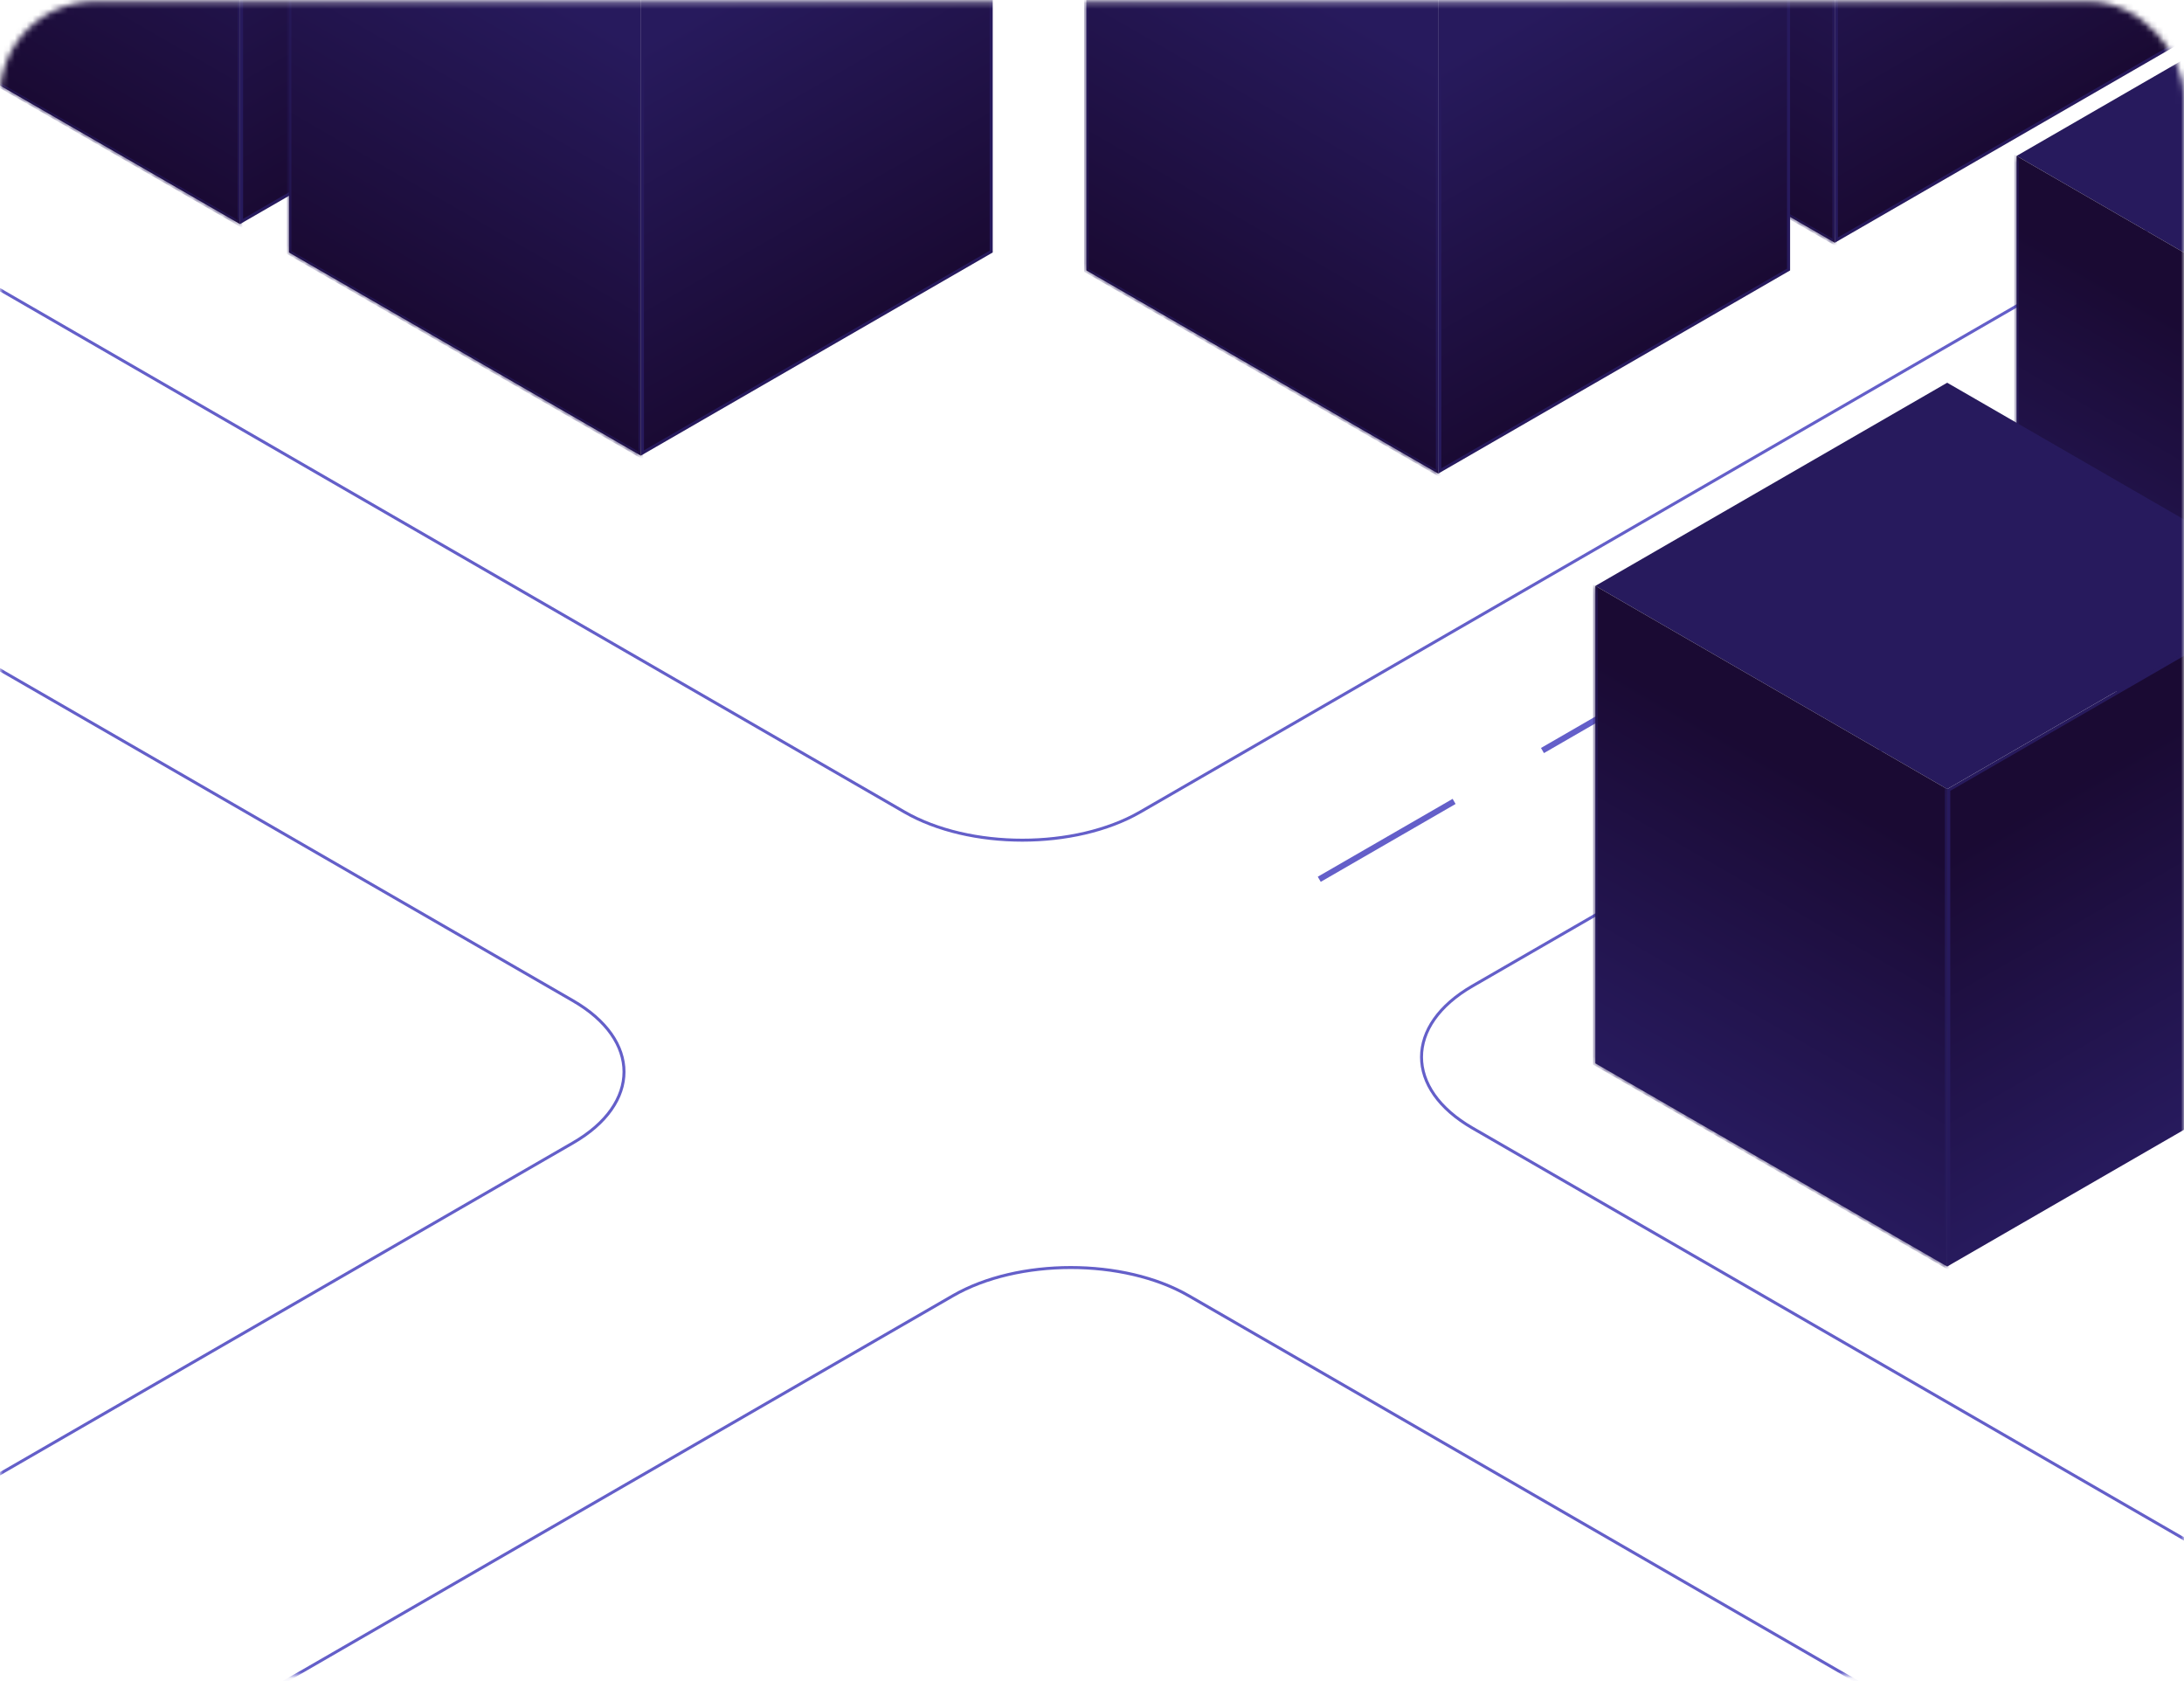 <svg width="369" height="284" viewBox="0 0 369 284" fill="none" xmlns="http://www.w3.org/2000/svg">
<path d="M245.68 135.389L222.897 148.542" stroke="#645FC9"/>
<path d="M283.392 113.639L260.608 126.793" stroke="#645FC9"/>
<path d="M319.628 91.671L296.845 104.825" stroke="#645FC9"/>
<path d="M351.777 72.322L328.993 85.476" stroke="#645FC9"/>
<mask id="mask0_55_2" style="mask-type:alpha" maskUnits="userSpaceOnUse" x="0" y="0" width="369" height="284">
<rect y="0.263" width="369" height="282.82" rx="16" fill="#271A5D"/>
</mask>
<g mask="url(#mask0_55_2)">
<path d="M407.413 13.18L192.649 137.174C181.649 143.525 163.813 143.525 152.812 137.174L-46.511 22.094" stroke="#645FC9" stroke-width="0.5"/>
<path d="M405.558 76.058L248.785 166.571C237.306 173.198 237.306 183.943 248.785 190.571L405.558 281.084" stroke="#645FC9" stroke-width="0.5"/>
<path d="M-64.275 76.058L96.822 169.067C108.301 175.694 108.301 186.44 96.822 193.067L-59.951 283.58" stroke="#645FC9" stroke-width="0.5"/>
<path d="M350.288 305.182L200.837 218.896C189.836 212.544 172 212.544 161 218.896L3.36 309.909" stroke="#645FC9" stroke-width="0.5"/>
<rect x="-0.259" y="0.449" width="68.046" height="80.059" transform="matrix(-0.866 0.5 0 1 99.516 -76.993)" fill="url(#paint0_linear_55_2)"/>
<rect x="-0.259" y="0.449" width="68.046" height="80.059" transform="matrix(-0.866 0.5 0 1 99.516 -76.993)" fill="url(#paint1_linear_55_2)"/>
<rect x="-0.259" y="0.449" width="68.046" height="80.059" transform="matrix(-0.866 0.5 0 1 99.516 -76.993)" stroke="#271A5D" stroke-width="0.598"/>
<mask id="path-11-inside-1_55_2" fill="white">
<path d="M40.552 -42.8L-18.896 -77.123V3.535L40.552 37.857V-42.8Z"/>
</mask>
<path d="M40.552 -42.8L-18.896 -77.123V3.535L40.552 37.857V-42.8Z" fill="url(#paint2_linear_55_2)"/>
<path d="M-18.896 3.535V3.985L-19.286 3.76V3.309L-18.896 3.535ZM40.552 37.857L40.942 38.082V38.533L40.552 38.307V37.857ZM-18.896 -77.123L-18.506 -76.897V3.76L-18.896 3.535L-19.286 3.309V-77.348L-18.896 -77.123ZM-18.896 3.535V3.084L40.552 37.406V37.857V38.307L-18.896 3.985V3.535ZM40.552 37.857L40.162 37.631V-43.026L40.552 -42.8L40.942 -42.575V38.082L40.552 37.857Z" fill="#271A5D" mask="url(#path-11-inside-1_55_2)"/>
<rect x="-0.259" y="0.449" width="68.046" height="80.059" transform="matrix(-0.866 0.5 0 1 167.243 -37.877)" fill="url(#paint3_linear_55_2)"/>
<rect x="-0.259" y="0.449" width="68.046" height="80.059" transform="matrix(-0.866 0.5 0 1 167.243 -37.877)" fill="url(#paint4_linear_55_2)"/>
<rect x="-0.259" y="0.449" width="68.046" height="80.059" transform="matrix(-0.866 0.5 0 1 167.243 -37.877)" stroke="#271A5D" stroke-width="0.598"/>
<mask id="path-14-inside-2_55_2" fill="white">
<path d="M108.278 -3.684L48.831 -38.006V42.651L108.278 76.973V-3.684Z"/>
</mask>
<path d="M108.278 -3.684L48.831 -38.006V42.651L108.278 76.973V-3.684Z" fill="url(#paint5_linear_55_2)"/>
<path d="M48.831 42.651V43.102L48.44 42.876V42.426L48.831 42.651ZM108.278 76.973L108.669 77.199V77.649L108.278 77.424V76.973ZM48.831 -38.006L49.221 -37.781V42.876L48.831 42.651L48.44 42.426V-38.231L48.831 -38.006ZM48.831 42.651V42.2L108.278 76.523V76.973V77.424L48.831 43.102V42.651ZM108.278 76.973L107.888 76.748V-3.909L108.278 -3.684L108.669 -3.459V77.199L108.278 76.973Z" fill="#271A5D" mask="url(#path-14-inside-2_55_2)"/>
<rect x="-0.259" y="0.449" width="68.046" height="80.059" transform="matrix(-0.866 0.5 0 1 368.964 -73.843)" fill="url(#paint6_linear_55_2)"/>
<rect x="-0.259" y="0.449" width="68.046" height="80.059" transform="matrix(-0.866 0.5 0 1 368.964 -73.843)" fill="url(#paint7_linear_55_2)"/>
<rect x="-0.259" y="0.449" width="68.046" height="80.059" transform="matrix(-0.866 0.5 0 1 368.964 -73.843)" stroke="#271A5D" stroke-width="0.598"/>
<mask id="path-17-inside-3_55_2" fill="white">
<path d="M310 -39.65L250.552 -73.973V6.685L310 41.007V-39.65Z"/>
</mask>
<path d="M310 -39.65L250.552 -73.973V6.685L310 41.007V-39.65Z" fill="url(#paint8_linear_55_2)"/>
<path d="M250.552 6.685V7.135L250.162 6.91V6.459L250.552 6.685ZM310 41.007L310.39 41.232V41.683L310 41.458V41.007ZM250.552 -73.973L250.942 -73.747V6.91L250.552 6.685L250.162 6.459V-74.198L250.552 -73.973ZM250.552 6.685V6.234L310 40.556V41.007V41.458L250.552 7.135V6.685ZM310 41.007L309.61 40.782V-39.876L310 -39.65L310.39 -39.425V41.232L310 41.007Z" fill="#271A5D" mask="url(#path-17-inside-3_55_2)"/>
<rect x="-0.259" y="0.449" width="68.046" height="80.059" transform="matrix(-0.866 0.5 0 1 301.964 -34.843)" fill="url(#paint9_linear_55_2)"/>
<rect x="-0.259" y="0.449" width="68.046" height="80.059" transform="matrix(-0.866 0.5 0 1 301.964 -34.843)" fill="url(#paint10_linear_55_2)"/>
<rect x="-0.259" y="0.449" width="68.046" height="80.059" transform="matrix(-0.866 0.5 0 1 301.964 -34.843)" stroke="#271A5D" stroke-width="0.598"/>
<mask id="path-20-inside-4_55_2" fill="white">
<path d="M243 -0.65L183.552 -34.973V45.685L243 80.007V-0.65Z"/>
</mask>
<path d="M243 -0.65L183.552 -34.973V45.685L243 80.007V-0.65Z" fill="url(#paint11_linear_55_2)"/>
<path d="M183.552 45.685V46.135L183.162 45.91V45.459L183.552 45.685ZM243 80.007L243.39 80.232V80.683L243 80.458V80.007ZM183.552 -34.973L183.942 -34.747V45.91L183.552 45.685L183.162 45.459V-35.198L183.552 -34.973ZM183.552 45.685V45.234L243 79.556V80.007V80.458L183.552 46.135V45.685ZM243 80.007L242.61 79.782V-0.876L243 -0.65L243.39 -0.425V80.232L243 80.007Z" fill="#271A5D" mask="url(#path-20-inside-4_55_2)"/>
<rect y="0.225" width="68.194" height="68.194" transform="matrix(-0.866 0.5 0.866 0.5 399.966 -7.868)" fill="#271A5D" stroke="#271A5D" stroke-width="0.451"/>
<mask id="path-23-inside-5_55_2" fill="white">
<path d="M400.162 60.664L340.714 26.342V106.999L400.162 141.322V60.664Z"/>
</mask>
<path d="M400.162 60.664L340.714 26.342V106.999L400.162 141.322V60.664Z" fill="url(#paint12_linear_55_2)"/>
<path d="M340.714 106.999V107.45L340.323 107.225V106.774L340.714 106.999ZM400.162 141.322L400.552 141.547V141.998L400.162 141.772V141.322ZM340.714 26.342L341.104 26.568V107.225L340.714 106.999L340.323 106.774V26.117L340.714 26.342ZM340.714 106.999V106.549L400.162 140.871V141.322V141.772L340.714 107.45V106.999ZM400.162 141.322L399.771 141.096V60.439L400.162 60.664L400.552 60.89V141.547L400.162 141.322Z" fill="#271A5D" mask="url(#path-23-inside-5_55_2)"/>
<rect y="0.225" width="68.194" height="68.194" transform="matrix(-0.866 0.5 0.866 0.5 328.798 64.769)" fill="#271A5D" stroke="#271A5D" stroke-width="0.451"/>
<rect x="-0.259" y="0.449" width="68.046" height="80.059" transform="matrix(-0.866 0.5 0 1 387.958 99.108)" fill="url(#paint13_linear_55_2)"/>
<rect x="-0.259" y="0.449" width="68.046" height="80.059" transform="matrix(-0.866 0.5 0 1 387.958 99.108)" fill="url(#paint14_linear_55_2)"/>
<rect x="-0.259" y="0.449" width="68.046" height="80.059" transform="matrix(-0.866 0.5 0 1 387.958 99.108)" stroke="#271A5D" stroke-width="0.598"/>
<mask id="path-27-inside-6_55_2" fill="white">
<path d="M328.993 133.301L269.546 98.978V179.636L328.993 213.958V133.301Z"/>
</mask>
<path d="M328.993 133.301L269.546 98.978V179.636L328.993 213.958V133.301Z" fill="url(#paint15_linear_55_2)"/>
<path d="M269.546 179.636V180.086L269.155 179.861V179.41L269.546 179.636ZM328.993 213.958L329.384 214.183V214.634L328.993 214.409V213.958ZM269.546 98.978L269.936 99.204V179.861L269.546 179.636L269.155 179.41V98.753L269.546 98.978ZM269.546 179.636V179.185L328.993 213.507V213.958V214.409L269.546 180.086V179.636ZM328.993 213.958L328.603 213.732V133.075L328.993 133.301L329.384 133.526V214.183L328.993 213.958Z" fill="#271A5D" mask="url(#path-27-inside-6_55_2)"/>
</g>
<defs>
<linearGradient id="paint0_linear_55_2" x1="34.322" y1="0" x2="34.322" y2="80.657" gradientUnits="userSpaceOnUse">
<stop stop-color="#271A5D"/>
<stop offset="1" stop-color="#8883F7"/>
</linearGradient>
<linearGradient id="paint1_linear_55_2" x1="34.322" y1="11.646" x2="34.322" y2="80.657" gradientUnits="userSpaceOnUse">
<stop stop-color="#271A5D"/>
<stop offset="1" stop-color="#1A0A33"/>
</linearGradient>
<linearGradient id="paint2_linear_55_2" x1="10.828" y1="-48.315" x2="-19.055" y2="3.443" gradientUnits="userSpaceOnUse">
<stop stop-color="#271A5D"/>
<stop offset="1" stop-color="#1A0A33"/>
</linearGradient>
<linearGradient id="paint3_linear_55_2" x1="34.322" y1="0" x2="34.322" y2="80.657" gradientUnits="userSpaceOnUse">
<stop stop-color="#271A5D"/>
<stop offset="1" stop-color="#8883F7"/>
</linearGradient>
<linearGradient id="paint4_linear_55_2" x1="34.322" y1="11.646" x2="34.322" y2="80.657" gradientUnits="userSpaceOnUse">
<stop stop-color="#271A5D"/>
<stop offset="1" stop-color="#1A0A33"/>
</linearGradient>
<linearGradient id="paint5_linear_55_2" x1="78.555" y1="-9.199" x2="48.672" y2="42.559" gradientUnits="userSpaceOnUse">
<stop stop-color="#271A5D"/>
<stop offset="1" stop-color="#1A0A33"/>
</linearGradient>
<linearGradient id="paint6_linear_55_2" x1="34.322" y1="0" x2="34.322" y2="80.657" gradientUnits="userSpaceOnUse">
<stop stop-color="#271A5D"/>
<stop offset="1" stop-color="#8883F7"/>
</linearGradient>
<linearGradient id="paint7_linear_55_2" x1="34.322" y1="11.646" x2="34.322" y2="80.657" gradientUnits="userSpaceOnUse">
<stop stop-color="#271A5D"/>
<stop offset="1" stop-color="#1A0A33"/>
</linearGradient>
<linearGradient id="paint8_linear_55_2" x1="280.276" y1="-45.165" x2="250.393" y2="6.593" gradientUnits="userSpaceOnUse">
<stop stop-color="#271A5D"/>
<stop offset="1" stop-color="#1A0A33"/>
</linearGradient>
<linearGradient id="paint9_linear_55_2" x1="34.322" y1="0" x2="34.322" y2="80.657" gradientUnits="userSpaceOnUse">
<stop stop-color="#271A5D"/>
<stop offset="1" stop-color="#8883F7"/>
</linearGradient>
<linearGradient id="paint10_linear_55_2" x1="34.322" y1="11.646" x2="34.322" y2="80.657" gradientUnits="userSpaceOnUse">
<stop stop-color="#271A5D"/>
<stop offset="1" stop-color="#1A0A33"/>
</linearGradient>
<linearGradient id="paint11_linear_55_2" x1="213.276" y1="-6.165" x2="183.393" y2="45.593" gradientUnits="userSpaceOnUse">
<stop stop-color="#271A5D"/>
<stop offset="1" stop-color="#1A0A33"/>
</linearGradient>
<linearGradient id="paint12_linear_55_2" x1="370.438" y1="55.15" x2="340.555" y2="106.908" gradientUnits="userSpaceOnUse">
<stop stop-color="#1A0A33"/>
<stop offset="1" stop-color="#271A5D"/>
</linearGradient>
<linearGradient id="paint13_linear_55_2" x1="34.322" y1="0" x2="34.322" y2="80.657" gradientUnits="userSpaceOnUse">
<stop stop-color="#271A5D"/>
<stop offset="1" stop-color="#8883F7"/>
</linearGradient>
<linearGradient id="paint14_linear_55_2" x1="34.322" y1="11.646" x2="34.322" y2="80.657" gradientUnits="userSpaceOnUse">
<stop stop-color="#1A0A33"/>
<stop offset="1" stop-color="#271A5D"/>
</linearGradient>
<linearGradient id="paint15_linear_55_2" x1="299.269" y1="127.786" x2="269.387" y2="179.544" gradientUnits="userSpaceOnUse">
<stop stop-color="#1A0A33"/>
<stop offset="1" stop-color="#271A5D"/>
</linearGradient>
</defs>
</svg>
